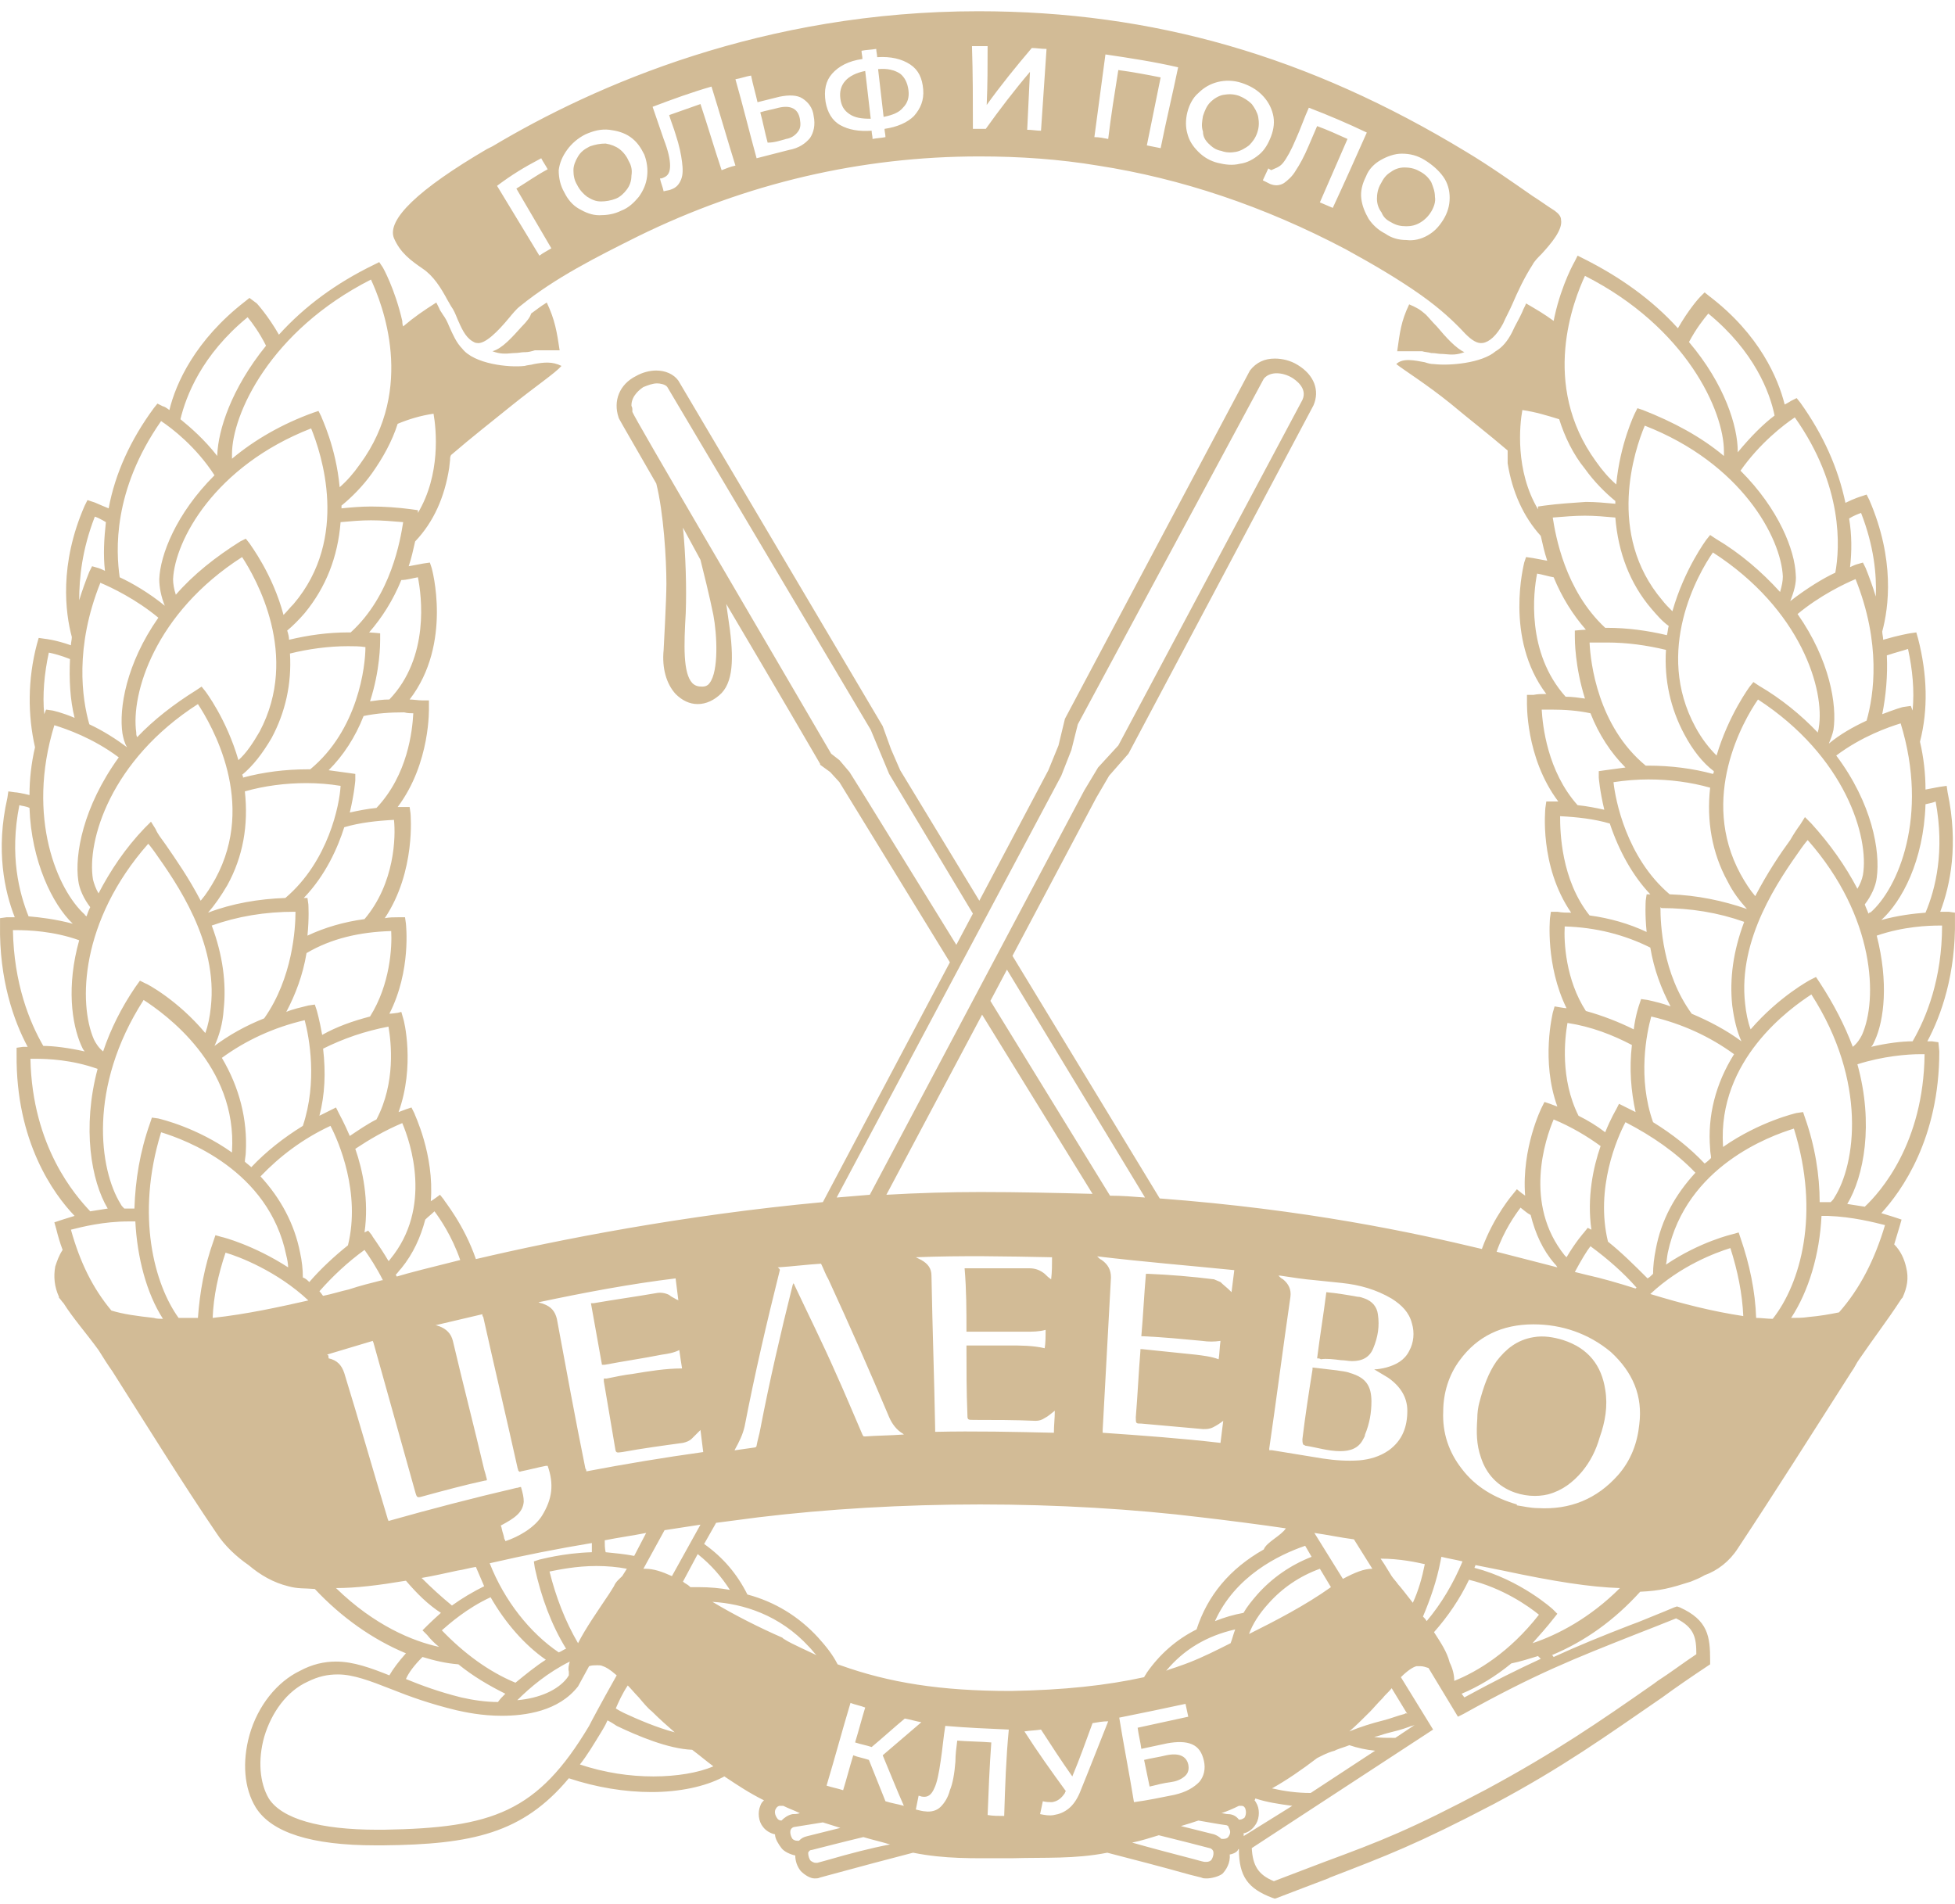 <?xml version="1.0" encoding="UTF-8"?> <svg xmlns="http://www.w3.org/2000/svg" width="116" height="113" viewBox="0 0 116 113" fill="none"><path d="M30.967 19.37C30.421 19.97 29.82 20.678 29.22 20.842C29.657 21.006 29.93 21.006 30.476 20.951C30.803 20.951 30.913 20.897 31.131 20.897H31.186C31.35 20.897 31.568 20.842 31.732 20.788C31.787 20.788 31.787 20.788 31.841 20.788C31.841 20.788 31.841 20.788 31.896 20.788C31.896 20.788 31.896 20.788 31.95 20.788C31.95 20.788 31.95 20.788 32.005 20.788H32.059H32.114H32.169C32.278 20.788 32.333 20.788 32.387 20.788C32.442 20.788 32.496 20.788 32.551 20.788H32.606C32.66 20.788 32.66 20.788 32.715 20.788H32.77C32.77 20.788 32.77 20.788 32.824 20.788C32.824 20.788 32.824 20.788 32.879 20.788H32.933C32.933 20.788 32.933 20.788 32.988 20.788C32.988 20.788 32.988 20.788 33.042 20.788C33.042 20.788 33.042 20.788 33.097 20.788C33.097 20.788 33.097 20.788 33.152 20.788C33.152 20.788 33.152 20.788 33.206 20.788C33.042 19.697 32.933 18.988 32.442 17.952C32.005 18.225 31.896 18.334 31.513 18.607C31.459 18.825 31.24 19.097 30.967 19.37Z" fill="#D2BB96"></path><path d="M85.252 19.37C84.979 19.098 84.76 18.825 84.596 18.661C84.214 18.334 84.105 18.28 83.613 18.061C83.122 19.098 83.067 19.697 82.903 20.842C82.903 20.842 82.903 20.842 82.958 20.842C82.958 20.842 82.958 20.842 83.013 20.842C83.013 20.842 83.013 20.842 83.067 20.842C83.067 20.842 83.067 20.842 83.122 20.842C83.122 20.842 83.122 20.842 83.176 20.842H83.231C83.231 20.842 83.231 20.842 83.286 20.842C83.286 20.842 83.286 20.842 83.34 20.842H83.395C83.449 20.842 83.449 20.842 83.504 20.842H83.559C83.613 20.842 83.668 20.842 83.722 20.842C83.777 20.842 83.886 20.842 83.941 20.842H83.996H84.05H84.105C84.105 20.842 84.105 20.842 84.159 20.842C84.159 20.842 84.159 20.842 84.214 20.842C84.214 20.842 84.214 20.842 84.269 20.842C84.323 20.842 84.323 20.842 84.378 20.842C84.542 20.897 84.76 20.897 84.924 20.951H84.979C85.197 20.951 85.306 21.006 85.634 21.006C86.18 21.061 86.453 21.061 86.89 20.897C86.398 20.679 85.798 20.024 85.252 19.37Z" fill="#D2BB96"></path><path d="M69.523 105.742C69.905 105.688 70.178 105.524 70.342 105.361C70.506 105.197 70.561 104.979 70.506 104.706C70.397 104.216 69.96 103.998 69.195 104.161C68.758 104.27 68.322 104.325 67.885 104.434C67.994 104.979 68.103 105.47 68.212 106.015C68.649 105.906 69.086 105.797 69.523 105.742Z" fill="#D2BB96"></path><path d="M50.409 6.774C50.736 6.992 51.119 7.046 51.665 7.046C51.556 6.119 51.446 5.192 51.337 4.211C50.245 4.429 49.753 5.029 49.863 5.847C49.917 6.283 50.081 6.556 50.409 6.774Z" fill="#D2BB96"></path><path d="M53.576 6.392C53.849 6.119 53.958 5.792 53.904 5.356C53.849 4.92 53.685 4.593 53.412 4.374C53.085 4.156 52.648 4.047 52.102 4.102C52.211 5.029 52.32 5.956 52.429 6.937C52.975 6.828 53.358 6.665 53.576 6.392Z" fill="#D2BB96"></path><path d="M71.707 8.519C71.926 8.737 72.144 8.9 72.472 8.955C72.745 9.064 73.072 9.064 73.346 9.009C73.618 8.955 73.892 8.791 74.11 8.628C74.329 8.41 74.492 8.191 74.602 7.864C74.711 7.537 74.711 7.264 74.656 6.937C74.602 6.665 74.438 6.392 74.274 6.174C74.055 5.956 73.782 5.792 73.509 5.683C73.182 5.574 72.909 5.574 72.581 5.629C72.308 5.683 72.035 5.847 71.816 6.065C71.598 6.283 71.489 6.556 71.379 6.883C71.325 7.21 71.27 7.483 71.379 7.81C71.379 8.082 71.489 8.3 71.707 8.519Z" fill="#D2BB96"></path><path d="M34.845 11.681C35.118 11.845 35.336 11.954 35.664 11.954C35.937 11.954 36.264 11.899 36.538 11.79C36.811 11.681 37.029 11.463 37.193 11.245C37.357 11.027 37.466 10.754 37.466 10.427C37.52 10.1 37.466 9.827 37.302 9.555C37.193 9.282 36.974 9.009 36.756 8.846C36.538 8.682 36.264 8.573 35.937 8.519C35.609 8.519 35.336 8.573 35.008 8.682C34.681 8.846 34.462 9.009 34.298 9.282C34.135 9.555 34.025 9.827 34.025 10.1C34.025 10.427 34.08 10.7 34.244 10.972C34.408 11.3 34.626 11.518 34.845 11.681Z" fill="#D2BB96"></path><path d="M46.641 8.246C46.968 8.192 47.187 8.028 47.35 7.81C47.514 7.592 47.514 7.374 47.46 7.047C47.35 6.447 46.913 6.229 46.204 6.392C45.821 6.501 45.439 6.556 45.111 6.665C45.275 7.265 45.384 7.865 45.548 8.464C45.931 8.464 46.258 8.355 46.641 8.246Z" fill="#D2BB96"></path><path d="M25.069 15.935C25.724 16.371 26.161 17.08 26.543 17.789C26.598 17.898 26.707 18.061 26.762 18.17C26.926 18.389 27.035 18.661 27.144 18.934C27.363 19.424 27.581 19.97 28.018 20.242C28.127 20.297 28.182 20.352 28.291 20.352C28.782 20.461 29.602 19.588 30.148 18.934C30.421 18.607 30.639 18.334 30.858 18.17C32.933 16.48 35.445 15.226 37.848 14.026C44.292 10.864 51.119 9.282 58.109 9.282C60.512 9.282 62.86 9.446 65.154 9.828C70.069 10.591 74.984 12.227 79.844 14.79C81.537 15.717 83.012 16.589 84.323 17.516C85.469 18.334 86.234 19.043 86.944 19.806C87.326 20.188 87.654 20.406 87.981 20.352C88.364 20.297 88.801 19.915 89.183 19.206C89.347 18.825 89.565 18.443 89.729 18.061C90.057 17.298 90.439 16.48 90.93 15.717C91.04 15.498 91.258 15.28 91.477 15.062C92.023 14.463 92.733 13.645 92.624 13.045C92.624 12.827 92.46 12.663 92.241 12.499C91.804 12.227 91.367 11.9 90.93 11.627C89.674 10.755 88.364 9.828 86.999 9.01C77.66 3.339 68.43 0.667 58.054 0.667C45.33 0.667 35.336 5.029 29.219 8.683L28.892 8.846C24.796 11.245 22.939 13.045 23.376 14.135C23.758 15.008 24.359 15.444 25.069 15.935ZM81.92 9.5C82.302 9.282 82.739 9.119 83.176 9.119C83.667 9.119 84.104 9.228 84.541 9.5C84.978 9.773 85.36 10.1 85.633 10.482C85.906 10.864 86.016 11.3 86.016 11.736C86.016 12.172 85.906 12.609 85.633 13.045C85.36 13.481 85.087 13.754 84.705 13.972C84.323 14.19 83.886 14.299 83.449 14.244C83.012 14.244 82.575 14.135 82.193 13.863C81.756 13.645 81.428 13.317 81.21 12.99C80.991 12.609 80.827 12.227 80.773 11.791C80.718 11.354 80.827 10.918 81.046 10.482C81.21 10.046 81.537 9.719 81.92 9.5ZM76.131 9.664C76.349 9.391 76.622 8.901 76.895 8.246C77.168 7.647 77.387 6.992 77.66 6.392C78.807 6.829 79.954 7.319 81.1 7.865C80.445 9.337 79.79 10.809 79.08 12.336C78.807 12.227 78.588 12.118 78.315 12.009C78.861 10.755 79.407 9.5 79.954 8.246C79.353 7.974 78.752 7.701 78.151 7.483C77.988 7.865 77.824 8.246 77.66 8.628C77.387 9.282 77.114 9.773 76.895 10.1C76.677 10.482 76.404 10.7 76.185 10.864C75.912 11.027 75.639 11.027 75.366 10.918C75.257 10.864 75.148 10.809 74.929 10.7C75.039 10.482 75.148 10.209 75.257 9.991C75.312 10.046 75.366 10.046 75.421 10.1C75.639 9.991 75.912 9.937 76.131 9.664ZM70.451 6.665C70.56 6.229 70.779 5.793 71.106 5.52C71.434 5.193 71.817 4.975 72.253 4.866C72.69 4.757 73.182 4.757 73.673 4.92C74.165 5.084 74.547 5.302 74.875 5.629C75.202 5.956 75.421 6.338 75.53 6.774C75.639 7.21 75.585 7.647 75.421 8.083C75.257 8.519 75.039 8.901 74.711 9.173C74.383 9.446 74.001 9.664 73.564 9.719C73.127 9.828 72.69 9.773 72.253 9.664C71.817 9.555 71.434 9.337 71.106 9.01C70.779 8.683 70.56 8.355 70.451 7.919C70.342 7.537 70.342 7.101 70.451 6.665ZM65.591 3.23C67.065 3.448 68.485 3.666 69.905 3.993C69.577 5.574 69.195 7.156 68.867 8.792C68.594 8.737 68.321 8.683 68.048 8.628C68.321 7.265 68.594 5.956 68.867 4.593C68.048 4.429 67.174 4.266 66.355 4.157C66.137 5.52 65.918 6.883 65.755 8.246C65.481 8.192 65.209 8.137 64.935 8.137C65.154 6.501 65.372 4.866 65.591 3.23ZM58.6 2.739C58.6 3.884 58.6 5.029 58.546 6.229C59.365 5.084 60.293 3.939 61.222 2.848C61.495 2.848 61.768 2.903 62.096 2.903C61.986 4.538 61.877 6.174 61.768 7.756C61.495 7.756 61.222 7.701 60.949 7.701C61.003 6.556 61.058 5.411 61.113 4.266C60.184 5.356 59.31 6.501 58.491 7.647C58.218 7.647 57.945 7.647 57.727 7.647C57.727 6.011 57.727 4.375 57.672 2.739C58 2.739 58.273 2.739 58.6 2.739ZM49.371 4.375C49.753 3.939 50.354 3.611 51.173 3.502C51.173 3.339 51.119 3.175 51.119 3.012C51.392 2.957 51.665 2.957 51.992 2.903C51.992 3.066 52.047 3.23 52.047 3.393C52.866 3.339 53.522 3.502 54.013 3.83C54.505 4.157 54.723 4.648 54.778 5.302C54.832 5.956 54.614 6.447 54.231 6.883C53.849 7.265 53.248 7.537 52.484 7.647C52.484 7.81 52.539 7.974 52.539 8.137C52.266 8.192 52.047 8.192 51.774 8.246C51.774 8.083 51.719 7.919 51.719 7.756C50.955 7.81 50.354 7.701 49.863 7.428C49.371 7.156 49.098 6.665 48.989 6.065C48.88 5.356 48.989 4.811 49.371 4.375ZM44.565 4.484C44.675 5.029 44.838 5.574 44.947 6.065C45.384 5.956 45.821 5.847 46.258 5.738C46.804 5.629 47.296 5.629 47.623 5.847C47.951 6.065 48.224 6.392 48.279 6.883C48.388 7.428 48.279 7.865 48.06 8.192C47.787 8.519 47.405 8.792 46.804 8.901C46.149 9.064 45.548 9.228 44.893 9.391C44.456 7.81 44.074 6.229 43.637 4.702C43.965 4.648 44.238 4.538 44.565 4.484ZM42.217 5.138C42.709 6.72 43.145 8.246 43.637 9.828C43.364 9.882 43.091 9.991 42.818 10.1C42.381 8.792 41.998 7.483 41.562 6.174C40.961 6.392 40.306 6.611 39.705 6.829C39.814 7.21 39.978 7.592 40.087 7.974C40.306 8.628 40.415 9.173 40.469 9.61C40.524 10.046 40.524 10.373 40.415 10.646C40.306 10.918 40.142 11.136 39.814 11.245C39.705 11.3 39.541 11.3 39.377 11.354C39.322 11.082 39.213 10.864 39.159 10.591C39.213 10.591 39.268 10.591 39.377 10.537C39.65 10.428 39.759 10.209 39.759 9.828C39.759 9.446 39.65 8.955 39.377 8.246C39.159 7.592 38.94 6.992 38.722 6.338C39.869 5.902 41.07 5.465 42.217 5.138ZM33.643 8.901C33.916 8.519 34.298 8.192 34.735 7.974C35.227 7.756 35.664 7.647 36.155 7.701C36.592 7.756 37.029 7.865 37.411 8.137C37.793 8.41 38.012 8.737 38.23 9.173C38.394 9.61 38.449 10.046 38.394 10.482C38.34 10.918 38.176 11.3 37.903 11.682C37.63 12.009 37.302 12.336 36.865 12.499C36.428 12.718 35.991 12.772 35.554 12.772C35.117 12.772 34.735 12.609 34.353 12.39C33.971 12.172 33.697 11.845 33.479 11.409C33.261 11.027 33.151 10.591 33.151 10.1C33.206 9.664 33.37 9.282 33.643 8.901ZM32.114 9.391C32.223 9.61 32.387 9.828 32.496 10.046C31.786 10.428 31.349 10.755 30.639 11.191C31.349 12.39 32.005 13.536 32.715 14.735C32.441 14.899 32.223 15.008 32.005 15.171C31.185 13.808 30.312 12.39 29.492 11.027C30.366 10.373 31.076 9.937 32.114 9.391Z" fill="#D2BB96"></path><path d="M82.575 13.208C82.848 13.372 83.121 13.426 83.449 13.426C83.722 13.426 83.995 13.372 84.268 13.208C84.541 13.045 84.759 12.826 84.923 12.554C85.087 12.281 85.196 11.954 85.142 11.681C85.142 11.354 85.032 11.082 84.923 10.809C84.759 10.536 84.541 10.318 84.213 10.155C83.94 9.991 83.613 9.937 83.34 9.937C83.012 9.937 82.739 10.046 82.52 10.209C82.247 10.373 82.084 10.591 81.92 10.918C81.756 11.191 81.701 11.518 81.701 11.79C81.701 12.118 81.81 12.39 81.974 12.608C82.084 12.881 82.247 13.045 82.575 13.208Z" fill="#D2BB96"></path><path d="M92.733 79.514C92.187 79.35 91.587 79.242 90.986 79.35C90.003 79.514 89.347 80.059 88.801 80.768C88.31 81.477 88.037 82.24 87.764 83.276C87.709 83.495 87.654 83.822 87.654 84.204C87.6 84.967 87.6 85.73 87.873 86.494C88.528 88.511 90.549 89.002 91.86 88.675C92.679 88.457 93.334 87.966 93.88 87.312C94.372 86.712 94.699 86.057 94.918 85.294C95.246 84.367 95.409 83.44 95.246 82.459C95.027 81.041 94.263 80.005 92.733 79.514Z" fill="#D2BB96"></path><path d="M115.015 61.847L114.632 61.792C114.632 61.792 114.523 61.792 114.359 61.792C115.178 60.265 116.052 57.812 115.998 54.54V54.158L115.615 54.104C115.615 54.104 115.451 54.104 115.124 54.104C115.725 52.522 116.216 50.123 115.561 47.015L115.506 46.633L115.124 46.688C115.124 46.688 114.796 46.742 114.25 46.852C114.25 45.925 114.141 44.943 113.922 44.016C114.414 42.108 114.359 40.035 113.813 37.909L113.704 37.527L113.322 37.582C113.322 37.582 112.666 37.691 111.738 37.964C111.738 37.8 111.683 37.636 111.683 37.473C112.066 36.055 112.448 33.22 110.919 29.675L110.755 29.348L110.427 29.457C110.427 29.457 110.045 29.566 109.499 29.839C109.062 27.767 108.188 25.804 106.823 23.895L106.604 23.623L106.277 23.786C106.277 23.786 106.113 23.895 105.894 24.004C105.512 22.478 104.42 19.86 101.416 17.57L101.143 17.352L100.87 17.625C100.816 17.679 100.215 18.334 99.559 19.479C98.03 17.788 96.119 16.425 93.934 15.335L93.607 15.171L93.443 15.498C93.443 15.498 92.678 16.807 92.242 18.77L92.187 19.042C91.586 18.606 91.204 18.388 90.549 18.006C90.494 18.17 90.385 18.334 90.33 18.497C90.166 18.879 89.893 19.315 89.729 19.697C89.456 20.242 89.129 20.624 88.746 20.842C87.927 21.551 86.016 21.714 85.087 21.605C84.869 21.605 84.705 21.551 84.541 21.496C83.941 21.387 83.231 21.224 82.848 21.605C83.34 21.987 84.65 22.805 86.07 23.95C87.108 24.822 88.309 25.749 89.456 26.731V27.494C89.729 29.184 90.385 30.657 91.422 31.802C91.531 32.293 91.641 32.783 91.805 33.274C91.531 33.22 91.204 33.165 90.931 33.111L90.549 33.056L90.439 33.383C90.439 33.438 89.238 37.854 91.75 41.181C91.477 41.181 91.258 41.181 90.985 41.235H90.603V41.617C90.603 41.671 90.494 44.943 92.46 47.56C92.351 47.56 92.242 47.56 92.132 47.56H91.75L91.695 47.942C91.695 47.997 91.313 51.377 93.225 54.158C92.951 54.158 92.678 54.158 92.405 54.104H92.023L91.968 54.485C91.968 54.54 91.695 57.266 92.951 59.829C92.842 59.829 92.242 59.72 92.242 59.72L92.132 60.102C92.132 60.156 91.422 62.937 92.405 65.664C92.242 65.609 92.132 65.555 91.968 65.5L91.641 65.391L91.477 65.718C91.477 65.718 90.275 68.117 90.494 70.953C90.439 70.898 90.33 70.844 90.275 70.789L90.002 70.571L89.784 70.844C89.784 70.844 88.637 72.152 87.927 74.115C83.831 73.134 77.496 71.771 68.813 71.116L60.075 56.721L65.045 47.342L65.809 46.034L66.956 44.725L77.933 24.059C78.316 23.186 77.988 22.259 77.005 21.66C76.568 21.387 76.076 21.278 75.64 21.278C75.039 21.278 74.547 21.496 74.165 21.987L63.188 42.653L62.806 44.234L62.205 45.706L58.109 53.449L53.413 45.706L52.867 44.452L52.375 43.089L40.251 22.587C39.978 22.205 39.487 21.987 38.941 21.987C38.558 21.987 38.121 22.096 37.739 22.314C36.756 22.805 36.374 23.786 36.702 24.768C36.702 24.822 36.811 24.986 38.941 28.694C39.377 30.439 39.541 33.165 39.541 34.637C39.541 35.619 39.377 38.509 39.377 38.563C39.268 39.654 39.541 40.581 40.087 41.181C40.47 41.562 40.907 41.78 41.398 41.78C41.89 41.78 42.381 41.562 42.818 41.126C43.583 40.308 43.528 38.727 43.2 36.6C43.146 36.273 43.146 36.164 43.091 35.837C45.931 40.635 48.443 44.943 48.661 45.325V45.379L49.262 45.816L49.808 46.415L56.362 57.103L48.825 71.335C40.579 72.098 33.097 73.57 28.237 74.715C27.527 72.643 26.325 71.225 26.325 71.171L26.107 70.898C26.107 70.898 25.67 71.225 25.561 71.28C25.779 68.499 24.578 66.1 24.578 66.045L24.414 65.718L24.086 65.827C23.922 65.882 23.813 65.936 23.649 65.991C24.632 63.264 23.977 60.538 23.922 60.429L23.813 60.047L23.595 60.102C23.595 60.102 23.212 60.156 23.103 60.156C24.414 57.593 24.086 54.867 24.086 54.813L24.032 54.431H23.649C23.376 54.431 23.103 54.431 22.83 54.485C24.687 51.705 24.359 48.324 24.359 48.269L24.305 47.888C24.305 47.888 23.704 47.888 23.595 47.888C25.561 45.27 25.451 41.998 25.451 41.944V41.562H25.069C24.796 41.562 24.523 41.508 24.305 41.508C26.871 38.182 25.615 33.71 25.615 33.71L25.506 33.383L25.124 33.438C24.851 33.492 24.523 33.547 24.25 33.601C24.414 33.111 24.523 32.62 24.632 32.129C25.724 30.984 26.38 29.512 26.653 27.767L26.707 27.276C26.707 27.167 26.707 27.113 26.762 27.003C27.964 25.967 29.22 24.986 30.366 24.059C31.786 22.914 32.933 22.15 33.316 21.714C32.769 21.442 32.278 21.496 31.677 21.605C31.513 21.66 31.295 21.66 31.131 21.714C30.203 21.823 28.127 21.605 27.418 20.678C27.09 20.351 26.871 19.86 26.653 19.369C26.544 19.097 26.434 18.879 26.271 18.661C26.216 18.552 26.107 18.443 26.052 18.279C25.998 18.17 25.943 18.061 25.888 17.952C25.124 18.443 24.632 18.77 23.922 19.369C23.868 19.261 23.868 19.042 23.868 19.042C23.431 17.134 22.721 15.88 22.721 15.88L22.502 15.553L22.175 15.716C19.936 16.807 18.079 18.17 16.55 19.86C15.894 18.715 15.239 18.006 15.239 18.006L14.802 17.679L14.529 17.897C11.58 20.187 10.433 22.75 10.051 24.332C9.833 24.168 9.723 24.113 9.669 24.113L9.341 23.95L9.123 24.223C7.757 26.076 6.829 28.094 6.447 30.166C5.9 29.948 5.573 29.784 5.518 29.784L5.191 29.675L5.027 30.002C3.498 33.492 3.88 36.382 4.262 37.8C4.262 37.964 4.208 38.127 4.208 38.291C3.279 37.964 2.678 37.909 2.678 37.909L2.296 37.854L2.187 38.236C1.641 40.308 1.641 42.435 2.078 44.343C1.859 45.27 1.75 46.252 1.75 47.179C1.313 47.07 0.985 47.015 0.876 47.015L0.494 46.961L0.439 47.342C-0.271 50.45 0.275 52.904 0.876 54.431C0.603 54.431 0.439 54.431 0.385 54.431L0.002 54.485V54.867C-0.052 58.139 0.822 60.593 1.641 62.119C1.532 62.119 1.422 62.119 1.368 62.119L0.985 62.174V62.556C0.931 67.736 3.17 70.844 4.426 72.152C3.88 72.316 3.552 72.425 3.552 72.425L3.225 72.534L3.334 72.916C3.443 73.352 3.552 73.734 3.716 74.17C3.498 74.497 3.388 74.824 3.279 75.151C3.17 75.751 3.225 76.351 3.498 76.951V77.005C3.607 77.114 3.661 77.224 3.771 77.332C4.317 78.205 5.136 79.132 5.846 80.113C6.119 80.55 6.392 80.986 6.665 81.368C8.74 84.639 10.87 88.075 12.836 90.965C13.328 91.728 14.038 92.382 14.748 92.873C15.457 93.473 16.222 93.909 17.096 94.127C17.697 94.291 18.024 94.236 18.68 94.291C20.263 95.981 22.12 97.29 24.086 98.108C23.649 98.598 23.322 99.035 23.103 99.416C22.011 98.98 20.973 98.598 19.936 98.598C19.226 98.598 18.516 98.762 17.806 99.144C16.441 99.798 15.294 101.216 14.802 102.961C14.365 104.542 14.475 106.123 15.184 107.268C16.113 108.74 18.461 109.504 22.284 109.504C22.448 109.504 22.557 109.504 22.721 109.504C28.018 109.449 31.022 108.795 33.752 105.523C35.391 106.069 37.084 106.341 38.667 106.341C40.306 106.341 41.835 106.014 42.873 105.469C42.927 105.469 42.927 105.414 42.982 105.414C43.801 105.96 44.456 106.396 45.33 106.832C45.221 106.941 45.166 106.996 45.112 107.159C44.948 107.541 45.002 108.086 45.276 108.413C45.439 108.631 45.712 108.795 45.985 108.85C45.985 109.122 46.204 109.449 46.368 109.667C46.532 109.886 46.914 110.049 47.187 110.104C47.187 110.431 47.296 110.758 47.515 111.031C47.733 111.249 48.061 111.467 48.334 111.467C48.443 111.467 48.552 111.467 48.661 111.412L49.262 111.249C51.064 110.758 52.703 110.322 54.177 109.94C56.089 110.322 57.727 110.267 59.584 110.267C59.584 110.267 59.748 110.267 59.857 110.267C59.911 110.267 60.075 110.267 60.13 110.267C61.987 110.213 63.789 110.322 65.7 109.94C67.175 110.322 68.868 110.758 70.615 111.249L71.271 111.412C71.38 111.467 71.489 111.467 71.598 111.467C71.871 111.467 72.308 111.358 72.527 111.194C72.745 110.976 73.018 110.54 72.964 110.049C73.237 109.995 73.4 109.886 73.455 109.777C73.455 109.722 73.51 109.722 73.51 109.722C73.51 111.358 74.056 112.067 75.476 112.612L75.64 112.666L75.803 112.612C76.95 112.176 77.933 111.794 78.807 111.467L78.916 111.412C82.302 110.104 84.05 109.449 88.637 107.05C92.733 104.869 95.3 103.015 98.631 100.725C99.45 100.125 100.324 99.525 101.307 98.871L101.471 98.762V98.544C101.471 97.126 101.362 96.145 99.669 95.381L99.505 95.327L99.341 95.381C98.576 95.708 97.867 95.981 97.211 96.254L96.774 96.417C95.081 97.072 93.607 97.671 92.187 98.326C92.132 98.271 92.132 98.217 92.078 98.217C94.044 97.399 95.791 96.145 97.32 94.454C98.522 94.4 99.123 94.236 100.324 93.854C100.597 93.745 100.87 93.636 101.143 93.473C101.908 93.2 102.618 92.655 103.109 91.891C105.239 88.674 107.587 84.966 109.881 81.368C110.045 81.15 110.154 80.877 110.318 80.659C111.137 79.459 112.011 78.314 112.721 77.224L112.83 77.06L112.885 77.005C113.158 76.406 113.267 75.86 113.103 75.206C112.994 74.715 112.775 74.224 112.393 73.843C112.502 73.461 112.612 73.134 112.721 72.752L112.83 72.371L112.502 72.261C112.502 72.261 112.175 72.152 111.629 71.989C112.83 70.68 115.069 67.572 115.069 62.392L115.015 61.847ZM115.233 54.922C115.233 58.084 114.305 60.374 113.485 61.792C112.83 61.792 111.956 61.901 111.028 62.119C111.137 62.01 111.192 61.847 111.246 61.738C111.792 60.538 112.066 58.302 111.356 55.521C112.939 54.976 114.414 54.922 115.124 54.922C115.178 54.922 115.233 54.922 115.233 54.922ZM107.915 43.198C107.915 43.307 107.86 43.362 107.86 43.471C106.877 42.435 105.676 41.453 104.365 40.69L104.038 40.472L103.819 40.744C103.819 40.744 102.563 42.435 101.853 44.834C101.416 44.398 100.979 43.852 100.597 43.144C98.139 38.618 100.761 34.038 101.635 32.783C106.877 36.164 108.297 40.962 107.915 43.198ZM110.536 51.923C110.482 52.195 110.373 52.468 110.209 52.74C109.499 51.377 108.57 50.069 107.478 48.869L107.096 48.487L106.823 48.924C106.659 49.142 106.441 49.469 106.222 49.85C105.621 50.669 104.857 51.813 104.147 53.177C103.819 52.795 103.546 52.359 103.273 51.868C100.816 47.342 103.437 42.762 104.311 41.508C109.499 44.889 110.919 49.687 110.536 51.923ZM105.621 35.128C104.529 33.928 103.273 32.838 101.799 31.965L101.471 31.747L101.252 32.02C101.252 32.02 99.942 33.765 99.232 36.273C99.013 36.055 98.795 35.837 98.631 35.619C95.3 31.693 96.993 26.676 97.593 25.259C103.328 27.494 105.676 31.911 105.785 34.201C105.785 34.474 105.731 34.746 105.621 35.128ZM97.976 36.11C98.303 36.491 98.631 36.873 99.013 37.146C98.959 37.309 98.959 37.527 98.904 37.691C97.757 37.418 96.556 37.255 95.354 37.255H95.245C92.842 35.019 92.296 31.747 92.132 30.711C92.788 30.657 93.443 30.602 94.044 30.602C94.644 30.602 95.245 30.657 95.846 30.711C96.01 32.783 96.72 34.637 97.976 36.11ZM95.354 38.127C96.556 38.127 97.703 38.291 98.85 38.563C98.74 40.363 99.123 42.053 99.942 43.58C100.433 44.507 101.034 45.27 101.689 45.761C101.689 45.816 101.689 45.87 101.635 45.925C100.433 45.597 99.123 45.434 97.812 45.434H97.648C94.808 43.089 94.371 39.327 94.317 38.127C94.644 38.127 95.027 38.127 95.354 38.127ZM97.812 46.252C99.068 46.252 100.324 46.415 101.471 46.742C101.252 48.706 101.58 50.614 102.508 52.304C102.836 52.959 103.218 53.449 103.655 53.94C102.235 53.449 100.706 53.122 99.068 53.068C96.501 50.887 95.846 47.451 95.737 46.415C96.447 46.306 97.156 46.252 97.812 46.252ZM98.576 53.886C100.324 53.886 101.962 54.158 103.491 54.703C102.836 56.448 102.618 58.084 102.782 59.666C102.891 60.483 103.055 61.192 103.328 61.792C102.454 61.138 101.416 60.593 100.379 60.156C98.631 57.757 98.522 54.813 98.522 53.831L98.576 53.886ZM102.891 62.556C101.799 64.3 101.307 66.209 101.471 68.172C101.471 68.39 101.525 68.554 101.525 68.717C101.416 68.826 101.307 68.935 101.143 69.044C100.269 68.117 99.232 67.299 98.085 66.591C97.156 63.973 97.703 61.301 97.976 60.32C99.832 60.756 101.471 61.52 102.891 62.556ZM106.441 66.972C108.024 72.043 106.823 76.187 105.184 78.26C104.857 78.26 104.529 78.205 104.201 78.205C104.147 76.624 103.819 75.042 103.273 73.461L103.164 73.134L102.782 73.243C102.782 73.243 100.87 73.679 98.85 75.042C98.904 74.824 98.904 74.606 98.959 74.334C100.051 69.208 105.021 67.409 106.441 66.972ZM107.096 66.318L106.987 65.991L106.604 66.045C106.604 66.045 104.42 66.536 102.235 68.063C102.235 68.063 102.235 68.063 102.235 68.008C101.908 62.883 106.222 59.829 107.478 59.011C110.809 64.191 110.1 69.099 108.843 71.062C108.789 71.171 108.734 71.225 108.625 71.335C108.516 71.335 108.461 71.335 108.352 71.335C108.243 71.335 108.133 71.335 107.97 71.335C107.97 69.753 107.697 68.008 107.096 66.318ZM107.97 58.302L107.751 57.975L107.424 58.139C107.424 58.139 105.567 59.12 103.874 61.083C103.71 60.647 103.601 60.102 103.546 59.556C103.109 55.685 105.567 52.195 106.877 50.341C106.877 50.341 107.15 49.96 107.26 49.85C111.301 54.431 111.41 59.338 110.482 61.41C110.373 61.629 110.209 61.901 109.936 62.119C109.444 60.811 108.789 59.556 107.97 58.302ZM110.864 54.213C110.809 54.049 110.7 53.831 110.646 53.667C111.028 53.177 111.301 52.577 111.356 52.086C111.574 50.505 111.083 47.669 108.953 44.834C110.482 43.689 112.066 43.144 112.775 42.925C114.468 48.433 112.612 52.74 110.973 54.158C110.973 54.104 110.919 54.158 110.864 54.213ZM114.25 47.724C114.523 47.669 114.741 47.615 114.851 47.56C115.397 50.505 114.851 52.74 114.25 54.158C113.54 54.213 112.612 54.322 111.629 54.594C112.83 53.504 114.141 51.105 114.25 47.724ZM111.956 38.891C112.448 38.727 112.885 38.618 113.212 38.509C113.485 39.763 113.595 40.962 113.485 42.162L113.376 41.889L112.994 41.944C112.885 41.944 112.393 42.108 111.683 42.38C111.902 41.29 112.011 40.09 111.956 38.891ZM110.427 30.439C111.192 32.402 111.356 34.092 111.301 35.401C111.137 34.855 110.919 34.256 110.7 33.71L110.536 33.383L110.154 33.492C110.154 33.492 109.99 33.547 109.772 33.656C109.881 32.729 109.881 31.747 109.717 30.766C109.99 30.602 110.263 30.493 110.427 30.439ZM110.099 34.365C111.629 38.182 111.192 41.235 110.755 42.762C109.936 43.144 109.171 43.58 108.516 44.125C108.625 43.852 108.734 43.58 108.789 43.307C109.007 41.835 108.57 39.163 106.659 36.437C107.97 35.346 109.444 34.637 110.099 34.365ZM106.495 24.768C109.39 28.857 109.171 32.511 108.898 33.983C108.188 34.31 107.205 34.91 106.222 35.673C106.441 35.128 106.604 34.583 106.55 34.092C106.495 32.674 105.567 30.221 103.273 27.93C104.42 26.295 105.84 25.204 106.495 24.768ZM101.362 18.606C104.092 20.842 105.021 23.296 105.294 24.659C104.638 25.149 103.874 25.913 103.109 26.84C103.109 26.84 103.109 26.84 103.109 26.785C103.109 25.313 102.345 22.805 100.215 20.297C100.652 19.479 101.089 18.933 101.362 18.606ZM94.044 16.37C100.051 19.424 102.29 24.386 102.29 26.785C102.29 26.894 102.29 26.949 102.29 27.058C100.925 25.913 99.286 25.04 97.484 24.332L97.156 24.223L96.993 24.55C96.993 24.55 96.119 26.349 95.9 28.748C95.464 28.367 95.081 27.93 94.699 27.385C91.368 22.805 93.388 17.788 94.044 16.37ZM91.641 30.002L91.258 30.057V30.221C89.893 27.93 90.166 25.204 90.33 24.332C91.095 24.441 91.805 24.659 92.514 24.877C92.842 25.913 93.334 26.949 94.044 27.821C94.59 28.585 95.245 29.239 95.846 29.73C95.846 29.784 95.846 29.839 95.846 29.893C95.245 29.839 94.699 29.784 94.098 29.784C93.279 29.839 92.46 29.893 91.641 30.002ZM91.204 34.038C91.531 34.092 91.859 34.201 92.187 34.256C92.678 35.455 93.334 36.491 94.098 37.364C93.989 37.364 93.443 37.418 93.443 37.418V37.8C93.443 37.964 93.443 39.545 94.044 41.453C93.661 41.399 93.279 41.344 92.897 41.344C90.549 38.727 90.985 35.128 91.204 34.038ZM91.477 42.108C91.641 42.108 91.859 42.108 92.023 42.108C92.842 42.108 93.607 42.162 94.371 42.326C94.863 43.58 95.573 44.67 96.447 45.543C96.064 45.597 95.627 45.652 95.245 45.706L94.863 45.761V46.143C94.863 46.143 94.918 46.906 95.191 48.051C94.699 47.942 94.153 47.833 93.607 47.779C91.805 45.761 91.531 43.035 91.477 42.108ZM92.569 48.433C93.607 48.487 94.59 48.596 95.518 48.869C96.064 50.505 96.883 51.977 97.921 53.068H97.703L97.648 53.449C97.648 53.504 97.593 54.213 97.703 55.303C96.665 54.813 95.518 54.485 94.317 54.322C92.624 52.195 92.569 49.36 92.569 48.433ZM92.842 54.976C94.699 55.031 96.392 55.467 97.921 56.23C98.14 57.539 98.576 58.684 99.123 59.72C98.686 59.556 98.249 59.447 97.757 59.338L97.375 59.284L97.266 59.611C97.266 59.611 97.047 60.211 96.938 61.083C96.064 60.647 95.081 60.265 94.098 59.993C92.897 58.139 92.788 55.903 92.842 54.976ZM93.006 60.702C94.426 60.92 95.682 61.41 96.829 62.01C96.665 63.428 96.774 64.737 97.047 65.991C96.829 65.882 96.61 65.773 96.392 65.664L96.064 65.5L95.9 65.827C95.9 65.827 95.573 66.372 95.245 67.19C94.754 66.809 94.207 66.481 93.661 66.209C92.569 64.028 92.842 61.629 93.006 60.702ZM92.187 66.427C93.225 66.863 94.153 67.409 94.972 68.008C94.535 69.262 94.153 71.062 94.426 72.97L94.207 72.861L93.989 73.134C93.989 73.134 93.498 73.679 92.951 74.606C92.897 74.552 92.897 74.552 92.842 74.497C90.385 71.444 91.695 67.572 92.187 66.427ZM97.102 76.406L97.047 76.46C96.01 76.133 95.081 75.86 94.098 75.642L93.443 75.479C93.825 74.77 94.153 74.224 94.371 73.952C95.409 74.715 96.337 75.533 97.102 76.406ZM90.221 71.662C90.439 71.825 90.603 71.989 90.822 72.098C91.095 73.188 91.531 74.17 92.242 74.988C92.296 75.042 92.351 75.097 92.405 75.206C91.313 74.933 90.112 74.606 88.801 74.279C89.238 73.025 89.893 72.098 90.221 71.662ZM85.524 92.382C85.961 92.491 86.343 92.546 86.78 92.655C86.234 93.963 85.524 95.163 84.65 96.199C84.596 96.09 84.487 95.981 84.432 95.927C84.869 94.89 85.251 93.8 85.47 92.655L85.524 92.382ZM86.289 99.743C86.289 99.362 86.18 98.98 86.016 98.653C85.852 97.999 85.47 97.453 85.087 96.853C85.906 95.927 86.617 94.89 87.163 93.745C89.183 94.236 90.712 95.327 91.313 95.817C89.566 98.053 87.654 99.198 86.289 99.743ZM91.258 98.271C91.313 98.326 91.368 98.38 91.422 98.435C90.002 99.089 88.582 99.798 86.889 100.725L86.726 100.507C87.763 100.071 88.746 99.471 89.675 98.707C90.221 98.598 90.712 98.435 91.258 98.271ZM83.831 95.109C83.449 94.618 83.067 94.127 82.957 94.018C82.848 93.854 82.684 93.691 82.575 93.527L82.138 92.818L81.92 92.491C83.067 92.491 84.05 92.709 84.541 92.818C84.377 93.636 84.159 94.4 83.831 95.109ZM72.09 96.199C73.291 93.527 75.858 92.273 77.442 91.728L77.824 92.382C76.568 92.873 75.476 93.636 74.602 94.618C74.274 94.999 74.001 95.327 73.783 95.708C73.182 95.817 72.636 95.981 72.09 96.199ZM73.291 96.69C73.182 96.963 73.127 97.235 73.018 97.508C72.8 97.617 72.581 97.726 72.363 97.835C71.598 98.217 70.779 98.598 69.96 98.871C69.687 98.98 69.414 99.035 69.195 99.144C70.233 97.889 71.598 97.072 73.291 96.69ZM75.257 95.163C76.076 94.236 77.114 93.527 78.316 93.091L78.971 94.182C77.442 95.272 75.64 96.199 74.11 96.963C74.329 96.363 74.711 95.763 75.257 95.163ZM77.988 90.965C78.752 91.073 79.517 91.237 80.336 91.346L81.428 93.091C80.937 93.091 80.391 93.309 79.681 93.691L77.988 90.965ZM78.152 104.324C78.261 104.269 78.37 104.215 78.479 104.16C78.698 104.051 78.971 103.942 79.189 103.888L79.299 103.833C79.572 103.724 79.79 103.669 80.063 103.56C80.555 103.724 81.046 103.833 81.592 103.888L77.769 106.396C76.95 106.396 76.186 106.287 75.476 106.123C76.35 105.632 77.223 105.033 78.152 104.324ZM81.538 103.07C81.811 103.015 82.084 102.906 82.302 102.851C82.739 102.742 83.176 102.633 83.613 102.47C83.722 102.415 83.831 102.415 83.941 102.361L82.794 103.124C82.739 103.124 82.63 103.124 82.575 103.124C82.193 103.124 81.865 103.124 81.538 103.07ZM83.34 101.706C82.903 101.815 82.521 101.979 82.084 102.088C81.428 102.252 80.718 102.47 80.063 102.742C80.445 102.415 80.828 102.034 81.265 101.597C81.483 101.379 81.701 101.107 82.029 100.779C82.193 100.561 82.411 100.398 82.575 100.18L83.504 101.706C83.449 101.652 83.394 101.652 83.34 101.706ZM75.312 85.948C75.749 82.949 76.131 79.95 76.568 76.951C76.623 76.515 76.459 76.187 76.131 75.915C76.022 75.86 75.967 75.806 75.858 75.697C75.913 75.697 75.967 75.697 75.967 75.697C76.677 75.806 77.387 75.915 78.043 75.969C78.589 76.024 79.08 76.078 79.626 76.133C80.664 76.242 81.647 76.515 82.575 77.06C83.176 77.442 83.613 77.878 83.777 78.532C83.941 79.077 83.886 79.677 83.613 80.168C83.34 80.713 82.848 80.986 82.248 81.15C82.029 81.204 81.756 81.258 81.538 81.258C81.811 81.422 82.084 81.586 82.357 81.749C83.067 82.24 83.504 82.894 83.504 83.712C83.504 84.639 83.231 85.457 82.411 86.057C81.865 86.439 81.265 86.602 80.664 86.657C79.954 86.711 79.189 86.657 78.479 86.548C77.496 86.384 76.459 86.221 75.476 86.057C75.421 86.057 75.367 86.057 75.312 86.057C75.312 86.057 75.312 86.002 75.312 85.948ZM73.237 75.37C73.182 75.806 73.127 76.242 73.073 76.678C73.018 76.624 73.018 76.624 72.964 76.569C72.8 76.406 72.581 76.242 72.418 76.078C72.308 76.024 72.144 75.969 72.035 75.915C70.725 75.751 69.414 75.642 68.103 75.588C68.049 75.588 68.049 75.588 67.994 75.588C67.885 76.842 67.83 78.041 67.721 79.296C67.775 79.296 67.83 79.296 67.885 79.296C69.032 79.35 70.178 79.459 71.325 79.568C71.707 79.623 72.035 79.623 72.418 79.568C72.363 79.95 72.363 80.332 72.308 80.659C71.871 80.495 71.38 80.441 70.943 80.386C69.905 80.277 68.868 80.168 67.775 80.059C67.775 80.059 67.721 80.059 67.666 80.059C67.666 80.113 67.666 80.168 67.666 80.168C67.557 81.477 67.502 82.785 67.393 84.094C67.393 84.476 67.393 84.476 67.721 84.476C68.922 84.585 70.178 84.694 71.38 84.803C71.598 84.803 71.762 84.803 71.981 84.694C72.199 84.585 72.363 84.476 72.581 84.312C72.527 84.748 72.472 85.184 72.418 85.621C70.069 85.348 67.775 85.184 65.427 85.021C65.427 84.966 65.427 84.912 65.427 84.857C65.591 81.858 65.755 78.805 65.919 75.806C65.919 75.37 65.755 75.042 65.373 74.77C65.263 74.715 65.209 74.661 65.1 74.552C67.83 74.879 70.506 75.097 73.237 75.37ZM67.939 71.062C67.229 71.007 66.574 70.953 65.864 70.953L58.765 59.393L59.748 57.539L67.939 71.062ZM57.345 79.023C57.399 79.023 57.454 79.023 57.508 79.023C58.655 79.023 59.748 79.023 60.894 79.023C61.277 79.023 61.659 79.023 62.041 78.914C62.041 79.296 62.041 79.677 61.987 80.004C61.277 79.841 60.567 79.841 59.857 79.841C59.038 79.841 58.218 79.841 57.345 79.841C57.345 79.841 57.345 79.895 57.345 79.95C57.345 81.258 57.345 82.567 57.399 83.876C57.399 84.257 57.399 84.257 57.782 84.257C58.983 84.257 60.239 84.257 61.441 84.312C61.659 84.312 61.823 84.257 61.987 84.148C62.205 84.039 62.369 83.876 62.587 83.712C62.587 84.148 62.533 84.585 62.533 85.021C60.184 84.966 57.836 84.912 55.488 84.966C55.488 84.912 55.488 84.857 55.488 84.803C55.433 81.749 55.324 78.75 55.269 75.697C55.269 75.26 55.051 74.988 54.669 74.77C54.559 74.715 54.45 74.661 54.341 74.606C57.072 74.497 59.748 74.552 62.423 74.606C62.423 75.042 62.423 75.479 62.369 75.915C62.205 75.806 62.096 75.697 61.987 75.588C61.714 75.37 61.441 75.26 61.058 75.26C59.857 75.26 58.601 75.26 57.399 75.26C57.345 75.26 57.29 75.26 57.235 75.26C57.345 76.569 57.345 77.769 57.345 79.023ZM58.164 70.735C56.362 70.735 54.505 70.789 52.593 70.898L58.273 60.211L64.826 70.844C62.697 70.789 60.458 70.735 58.164 70.735ZM42.108 40.526C41.999 40.69 41.835 40.744 41.671 40.744C41.398 40.744 41.234 40.69 41.07 40.526C40.524 39.926 40.579 38.291 40.688 36.382C40.743 34.91 40.688 32.947 40.524 31.311L41.562 33.22C41.726 33.874 42.108 35.401 42.327 36.491C42.545 37.636 42.654 39.817 42.108 40.526ZM51.228 47.124L50.409 45.816L49.808 45.107L49.317 44.725C44.675 36.764 37.684 24.877 37.521 24.441V24.386C37.521 24.332 37.521 24.332 37.521 24.277C37.521 24.168 37.466 24.113 37.466 24.059C37.466 23.459 38.012 23.077 38.176 22.968C38.449 22.859 38.722 22.75 38.995 22.75C39.159 22.75 39.487 22.805 39.596 22.968L51.665 43.307L52.757 45.925L57.727 54.213L56.744 56.067L51.228 47.124ZM62.97 46.034L63.57 44.507L63.953 42.98L74.984 22.478C75.203 22.205 75.53 22.15 75.749 22.15C76.076 22.15 76.404 22.259 76.677 22.423C76.841 22.532 77.606 23.023 77.278 23.732L66.356 44.234L65.154 45.543L64.335 46.906L51.61 70.898C50.955 70.953 50.3 71.007 49.644 71.062L62.97 46.034ZM44.183 84.639C44.784 81.531 45.494 78.478 46.258 75.424C46.313 75.315 46.204 75.26 46.149 75.206C47.023 75.151 47.842 75.042 48.716 74.988C48.88 75.315 48.989 75.642 49.153 75.915C50.409 78.641 51.61 81.368 52.757 84.094C52.921 84.476 53.194 84.857 53.577 85.076C53.577 85.076 53.577 85.075 53.631 85.13C53.577 85.13 53.522 85.13 53.522 85.13C52.812 85.184 52.047 85.184 51.337 85.239C51.228 85.239 51.228 85.239 51.173 85.13C50.627 83.876 50.136 82.676 49.59 81.477C48.825 79.732 47.952 77.987 47.132 76.242C47.132 76.187 47.078 76.187 47.078 76.133C47.078 76.187 47.023 76.242 47.023 76.296C46.313 79.132 45.658 81.967 45.112 84.803C45.057 85.13 44.948 85.457 44.893 85.784C44.893 85.839 44.839 85.893 44.784 85.893C44.402 85.948 44.019 86.002 43.637 86.057C43.637 86.057 43.637 86.057 43.583 86.057C43.856 85.566 44.074 85.13 44.183 84.639ZM40.087 75.86C40.142 76.296 40.197 76.733 40.251 77.169C40.197 77.114 40.142 77.114 40.142 77.114C39.978 77.005 39.814 76.951 39.705 76.842C39.487 76.733 39.214 76.678 38.941 76.733C37.684 76.951 36.483 77.114 35.227 77.332C35.172 77.332 35.118 77.332 35.063 77.332C35.282 78.532 35.5 79.786 35.718 80.986C35.773 80.986 35.828 80.986 35.882 80.986C37.029 80.768 38.176 80.604 39.268 80.386C39.651 80.332 39.978 80.277 40.306 80.113C40.36 80.495 40.415 80.877 40.47 81.204C39.487 81.204 38.504 81.368 37.521 81.531C37.029 81.586 36.538 81.695 35.992 81.804C35.937 81.804 35.882 81.804 35.828 81.804C35.828 81.858 35.828 81.913 35.828 81.967C36.046 83.276 36.265 84.53 36.483 85.839C36.538 86.221 36.538 86.221 36.92 86.166C38.121 85.948 39.323 85.784 40.524 85.621C40.743 85.566 40.907 85.512 41.07 85.348C41.234 85.184 41.398 85.021 41.562 84.857C41.617 85.294 41.671 85.73 41.726 86.166C39.377 86.493 37.084 86.875 34.79 87.311C34.79 87.257 34.79 87.202 34.735 87.147C34.135 84.203 33.589 81.204 33.042 78.26C32.933 77.823 32.715 77.551 32.278 77.387C32.169 77.332 32.059 77.332 31.95 77.278C34.79 76.678 37.411 76.187 40.087 75.86ZM39.869 93.527C39.268 93.255 38.777 93.091 38.285 93.091C38.231 93.091 38.231 93.091 38.176 93.091L39.432 90.801C40.142 90.692 40.852 90.583 41.562 90.474L39.869 93.527ZM43.309 94.345C42.709 94.236 42.108 94.182 41.453 94.182C41.289 94.182 41.125 94.182 40.961 94.182L40.907 94.127C40.797 94.018 40.633 93.963 40.524 93.854L41.398 92.219C42.217 92.873 42.818 93.582 43.309 94.345ZM33.752 99.416L33.643 99.58C33.097 100.289 32.005 100.779 30.694 100.889C31.459 100.125 32.496 99.253 33.807 98.598C33.752 98.816 33.698 98.98 33.752 99.198C33.752 99.307 33.752 99.362 33.752 99.416ZM29.11 94.781C29.984 96.308 31.131 97.617 32.387 98.489C31.786 98.871 31.186 99.362 30.585 99.853C29.001 99.198 27.527 98.108 26.216 96.744C26.653 96.363 27.691 95.436 29.11 94.781ZM25.015 93.636C25.67 93.527 26.38 93.364 27.144 93.2C27.527 93.146 27.854 93.037 28.237 92.982C28.401 93.364 28.564 93.745 28.728 94.127C28.073 94.454 27.418 94.836 26.817 95.272C26.216 94.781 25.615 94.236 25.015 93.636ZM31.732 93.037C32.114 94.781 32.715 96.417 33.589 97.835C33.425 97.889 33.316 97.999 33.152 98.053C31.459 96.908 29.93 94.999 29.056 92.764C31.186 92.273 33.152 91.891 35.118 91.564C35.118 91.728 35.118 91.946 35.118 92.109C33.37 92.164 32.059 92.546 32.005 92.546L31.677 92.655L31.732 93.037ZM32.606 93.255C33.152 93.146 34.189 92.927 35.391 92.927C35.992 92.927 36.647 92.982 37.193 93.091L36.92 93.527C36.756 93.691 36.538 93.854 36.428 94.127L36.155 94.563C35.5 95.545 34.735 96.635 34.298 97.508C33.534 96.199 32.988 94.781 32.606 93.255ZM35.882 91.401C36.702 91.237 37.521 91.128 38.34 90.965L37.63 92.328C37.084 92.219 36.483 92.164 35.937 92.109C35.882 91.891 35.882 91.619 35.882 91.401ZM37.248 100.016C37.466 100.234 37.684 100.507 37.903 100.725C38.176 101.052 38.449 101.379 38.667 101.543C39.159 102.034 39.596 102.415 40.033 102.797C38.995 102.524 37.848 102.034 37.029 101.652C36.92 101.597 36.702 101.488 36.538 101.379C36.702 100.998 36.92 100.507 37.248 100.016ZM25.779 71.88C26.107 72.316 26.817 73.352 27.308 74.77C25.561 75.206 24.25 75.533 23.54 75.751C23.54 75.697 23.485 75.697 23.485 75.642C23.595 75.533 23.704 75.37 23.813 75.26C24.523 74.388 24.96 73.406 25.233 72.371C25.397 72.207 25.615 72.043 25.779 71.88ZM23.868 66.645C24.359 67.79 25.67 71.662 23.158 74.715C23.103 74.77 23.103 74.824 23.049 74.824C22.502 73.897 22.066 73.352 22.066 73.297L21.847 73.025L21.629 73.134C21.902 71.225 21.519 69.426 21.082 68.172C21.902 67.627 22.83 67.081 23.868 66.645ZM23.049 60.92C23.212 61.847 23.485 64.246 22.339 66.427C21.793 66.7 21.246 67.081 20.755 67.409C20.427 66.645 20.154 66.154 20.099 66.045L19.936 65.718L19.608 65.882C19.39 65.991 19.171 66.1 18.953 66.209C19.28 64.955 19.335 63.646 19.171 62.228C20.373 61.629 21.629 61.192 23.049 60.92ZM23.212 55.249C23.267 56.176 23.158 58.411 21.956 60.32C20.919 60.593 19.99 60.92 19.116 61.41C18.953 60.483 18.789 59.938 18.789 59.938L18.68 59.611L18.297 59.666C17.86 59.775 17.369 59.884 16.987 60.047C17.533 59.011 17.97 57.866 18.188 56.557C19.663 55.685 21.356 55.303 23.212 55.249ZM12.563 54.922C14.092 54.376 15.731 54.104 17.478 54.104H17.533C17.533 55.085 17.369 58.03 15.676 60.429C14.584 60.865 13.601 61.41 12.727 62.065C13 61.465 13.219 60.756 13.273 59.884C13.437 58.357 13.219 56.666 12.563 54.922ZM16.932 53.286C15.348 53.34 13.765 53.613 12.345 54.158C12.727 53.722 13.109 53.177 13.492 52.522C14.42 50.832 14.748 48.978 14.529 46.961C15.676 46.633 16.932 46.47 18.188 46.47C18.843 46.47 19.553 46.524 20.209 46.633C20.154 47.724 19.499 51.105 16.932 53.286ZM18.407 45.652H18.243C16.932 45.652 15.621 45.816 14.42 46.143C14.42 46.088 14.42 46.034 14.365 45.979C15.021 45.434 15.567 44.725 16.113 43.798C16.932 42.271 17.314 40.581 17.205 38.781C18.297 38.509 19.499 38.345 20.646 38.345C20.973 38.345 21.356 38.345 21.683 38.4C21.683 39.545 21.246 43.307 18.407 45.652ZM20.809 37.527H20.7C19.444 37.527 18.297 37.691 17.151 37.964C17.151 37.8 17.096 37.582 17.041 37.418C17.369 37.146 17.751 36.764 18.079 36.382C19.335 34.855 20.045 33.056 20.209 30.984C20.809 30.929 21.41 30.875 22.011 30.875C22.666 30.875 23.267 30.929 23.922 30.984C23.759 32.02 23.212 35.346 20.809 37.527ZM17.424 35.837C17.205 36.055 17.041 36.273 16.823 36.491C16.168 34.038 14.857 32.347 14.802 32.238L14.584 31.965L14.256 32.129C12.782 33.056 11.471 34.092 10.433 35.292C10.324 34.965 10.269 34.637 10.269 34.365C10.379 32.075 12.727 27.658 18.461 25.422C19.062 26.894 20.755 31.911 17.424 35.837ZM14.365 33.056C15.184 34.31 17.806 38.891 15.403 43.416C15.021 44.071 14.638 44.67 14.147 45.107C13.437 42.653 12.181 41.017 12.181 41.017L11.962 40.744L11.635 40.962C10.324 41.78 9.123 42.707 8.14 43.743C8.085 43.634 8.085 43.58 8.085 43.471C7.757 41.181 9.177 36.382 14.365 33.056ZM11.744 41.78C12.563 43.035 15.239 47.615 12.782 52.141C12.508 52.632 12.235 53.068 11.908 53.449C11.198 52.086 10.433 50.996 9.833 50.123C9.559 49.742 9.341 49.469 9.232 49.196L8.959 48.76L8.576 49.142C7.43 50.341 6.556 51.65 5.846 53.013C5.682 52.74 5.573 52.413 5.518 52.195C5.136 49.905 6.556 45.107 11.744 41.78ZM4.644 52.25C4.699 52.74 4.972 53.34 5.354 53.831C5.245 54.049 5.191 54.213 5.136 54.376C5.081 54.322 5.027 54.322 5.027 54.267C3.443 52.85 1.532 48.542 3.225 43.035C3.934 43.253 5.518 43.798 7.047 44.943C4.917 47.888 4.426 50.723 4.644 52.25ZM8.795 50.069C8.904 50.178 9.177 50.559 9.177 50.559C10.488 52.413 12.945 55.903 12.508 59.775C12.454 60.32 12.345 60.865 12.181 61.301C10.543 59.338 8.686 58.357 8.631 58.357L8.303 58.193L8.03 58.575C7.211 59.775 6.556 61.083 6.119 62.392C5.846 62.174 5.682 61.901 5.573 61.683C4.644 59.556 4.754 54.649 8.795 50.069ZM8.522 59.338C9.778 60.156 14.092 63.21 13.765 68.335C13.765 68.335 13.765 68.335 13.765 68.39C11.689 66.918 9.614 66.427 9.396 66.372L9.013 66.318L8.904 66.645C8.303 68.335 8.03 70.026 7.976 71.716C7.867 71.716 7.757 71.716 7.648 71.716C7.539 71.716 7.484 71.716 7.375 71.716C7.266 71.607 7.211 71.553 7.157 71.444C5.9 69.426 5.191 64.519 8.522 59.338ZM9.559 67.19C10.979 67.627 15.949 69.426 16.987 74.497C17.041 74.715 17.096 74.988 17.096 75.206C15.075 73.897 13.219 73.406 13.164 73.406L12.782 73.297L12.672 73.625C12.126 75.151 11.853 76.678 11.744 78.205C11.416 78.205 11.034 78.205 10.706 78.205H10.597C9.177 76.242 8.03 72.152 9.559 67.19ZM14.529 68.935C14.529 68.772 14.584 68.554 14.584 68.39C14.693 66.427 14.201 64.519 13.164 62.774C14.584 61.738 16.222 60.974 18.079 60.538C18.352 61.574 18.843 64.191 17.97 66.809C16.823 67.517 15.785 68.335 14.911 69.262C14.802 69.153 14.638 69.044 14.529 68.935ZM21.629 54.54C20.427 54.703 19.28 55.031 18.243 55.521C18.352 54.431 18.297 53.722 18.297 53.667L18.243 53.286H18.024C19.335 51.923 20.045 50.287 20.427 49.087C21.356 48.815 22.339 48.706 23.376 48.651C23.485 49.632 23.431 52.413 21.629 54.54ZM24.523 42.326C24.468 43.362 24.195 45.979 22.339 47.942C21.793 47.997 21.246 48.106 20.755 48.215C21.028 47.07 21.082 46.306 21.082 46.306V45.925L20.7 45.87C20.318 45.816 19.881 45.761 19.499 45.706C20.373 44.834 21.082 43.743 21.574 42.489C22.339 42.326 23.158 42.271 23.977 42.271C24.195 42.326 24.359 42.326 24.523 42.326ZM24.796 34.256C25.015 35.346 25.506 38.999 23.103 41.508C22.721 41.508 22.339 41.562 21.956 41.617C22.557 39.763 22.557 38.182 22.557 37.964V37.582C22.557 37.582 22.011 37.527 21.902 37.527C22.666 36.655 23.322 35.619 23.813 34.419C24.141 34.419 24.468 34.31 24.796 34.256ZM25.724 24.55C25.888 25.477 26.161 28.148 24.796 30.439V30.275L24.414 30.221C23.595 30.111 22.776 30.057 22.011 30.057C21.41 30.057 20.809 30.111 20.263 30.166C20.263 30.111 20.263 30.057 20.263 30.002C20.864 29.512 21.519 28.857 22.066 28.094C22.721 27.167 23.267 26.186 23.595 25.149C24.25 24.877 24.96 24.659 25.724 24.55ZM22.011 16.589C22.666 18.006 24.687 23.023 21.356 27.549C20.973 28.094 20.591 28.53 20.154 28.912C19.936 26.513 19.062 24.768 19.062 24.713L18.898 24.386L18.57 24.495C16.768 25.149 15.13 26.076 13.765 27.221C13.765 27.113 13.765 27.058 13.765 26.949C13.765 24.604 16.004 19.642 22.011 16.589ZM14.693 18.824C14.966 19.151 15.403 19.751 15.785 20.515C13.71 23.077 12.945 25.531 12.891 27.003C12.891 27.003 12.891 27.003 12.891 27.058C12.126 26.076 11.307 25.368 10.706 24.877C11.034 23.514 11.962 21.06 14.693 18.824ZM9.559 24.986C10.215 25.422 11.635 26.513 12.727 28.203C10.433 30.493 9.505 32.947 9.45 34.365C9.45 34.855 9.559 35.401 9.778 35.946C8.85 35.183 7.812 34.583 7.102 34.256C6.883 32.729 6.665 29.13 9.559 24.986ZM9.396 36.655C7.484 39.381 7.047 42.053 7.266 43.525C7.32 43.798 7.375 44.071 7.539 44.343C6.883 43.852 6.119 43.362 5.3 42.98C4.863 41.453 4.426 38.4 5.955 34.583C6.61 34.855 8.085 35.564 9.396 36.655ZM5.627 30.657C5.791 30.711 6.01 30.82 6.283 30.984C6.174 31.965 6.119 32.947 6.228 33.874C6.01 33.765 5.846 33.71 5.846 33.71L5.464 33.601L5.3 33.928C5.081 34.474 4.863 35.074 4.699 35.619C4.699 34.31 4.863 32.62 5.627 30.657ZM2.897 38.727C3.17 38.781 3.607 38.891 4.153 39.109C4.098 40.308 4.153 41.508 4.426 42.598C3.661 42.271 3.115 42.162 3.115 42.162L2.733 42.108L2.624 42.38C2.515 41.235 2.624 39.981 2.897 38.727ZM1.149 47.779C1.313 47.833 1.532 47.833 1.75 47.942C1.859 51.105 3.115 53.667 4.317 54.813C3.279 54.54 2.351 54.431 1.695 54.376C1.149 53.013 0.549 50.778 1.149 47.779ZM0.767 55.194C0.822 55.194 0.876 55.194 0.931 55.194C1.695 55.194 3.17 55.249 4.699 55.794C3.934 58.52 4.262 60.756 4.808 62.01C4.863 62.119 4.917 62.283 5.027 62.392C4.044 62.174 3.17 62.065 2.569 62.065C1.75 60.647 0.822 58.357 0.767 55.194ZM1.805 62.828C1.859 62.828 1.968 62.828 2.078 62.828C2.842 62.828 4.262 62.883 5.791 63.428C4.863 66.918 5.409 70.08 6.392 71.716C6.064 71.771 5.682 71.825 5.354 71.88C4.481 70.953 1.914 68.063 1.805 62.828ZM6.61 77.769C5.518 76.46 4.754 74.933 4.208 72.97C4.863 72.807 6.119 72.48 7.648 72.48C7.757 72.48 7.867 72.48 8.03 72.48C8.14 74.606 8.686 76.733 9.669 78.26C9.505 78.26 9.286 78.26 9.123 78.205C8.14 78.096 7.32 77.987 6.61 77.769ZM12.618 78.205C12.672 76.896 12.945 75.642 13.382 74.334C14.147 74.552 16.441 75.424 18.297 77.169C16.604 77.551 14.638 77.987 12.618 78.205ZM18.352 76.078C18.243 75.969 18.134 75.86 17.97 75.806C17.97 75.315 17.915 74.824 17.806 74.334C17.478 72.643 16.659 71.116 15.457 69.808C16.604 68.608 17.97 67.572 19.608 66.809C20.099 67.736 21.41 70.789 20.646 73.897C19.826 74.552 19.007 75.315 18.352 76.078ZM18.953 76.624C19.717 75.751 20.646 74.879 21.629 74.17C21.902 74.552 22.339 75.206 22.721 75.969H22.666C22.011 76.133 21.356 76.296 20.7 76.515C20.209 76.624 19.717 76.787 19.171 76.896C19.116 76.842 19.062 76.733 18.953 76.624ZM19.39 80.386C20.318 80.113 21.192 79.841 22.12 79.568C22.12 79.623 22.175 79.677 22.175 79.732C22.994 82.676 23.813 85.566 24.632 88.511C24.741 88.892 24.741 88.892 25.124 88.783C26.325 88.456 27.527 88.129 28.783 87.856C28.837 87.856 28.892 87.856 28.892 87.802C28.837 87.584 28.783 87.366 28.728 87.202C28.127 84.639 27.472 82.131 26.871 79.568C26.762 79.132 26.489 78.859 26.052 78.696C25.998 78.696 25.943 78.641 25.834 78.641C26.762 78.423 27.691 78.205 28.619 77.987C28.619 78.041 28.619 78.096 28.674 78.15C29.329 81.095 30.039 84.094 30.694 87.038C30.694 87.093 30.749 87.202 30.749 87.257C30.803 87.311 30.803 87.366 30.913 87.311C31.459 87.202 31.841 87.093 32.387 86.984C32.442 86.984 32.496 86.984 32.496 86.984C32.879 88.075 32.769 88.947 32.169 89.928C31.732 90.637 30.803 91.183 29.984 91.455C29.984 91.455 29.984 91.346 29.93 91.346C29.875 91.019 29.82 90.965 29.766 90.692C29.766 90.637 29.711 90.528 29.711 90.528C30.53 90.092 31.022 89.765 31.076 89.111C31.076 88.838 31.022 88.62 30.913 88.238C30.803 88.238 30.749 88.293 30.64 88.293C28.073 88.892 25.561 89.547 23.049 90.256C23.049 90.201 22.994 90.147 22.994 90.092C22.12 87.202 21.301 84.312 20.427 81.477C20.263 80.986 19.99 80.713 19.499 80.604C19.499 80.386 19.444 80.386 19.39 80.386ZM19.936 94.236C21.137 94.236 22.448 94.073 24.086 93.8C24.741 94.563 25.397 95.218 26.161 95.708C25.67 96.145 25.342 96.472 25.342 96.472L25.069 96.744L25.342 97.017C25.561 97.29 25.779 97.508 26.052 97.726C24.523 97.399 22.229 96.472 19.936 94.236ZM25.069 98.326C25.779 98.544 26.489 98.707 27.199 98.762C28.073 99.471 29.001 100.016 29.984 100.507C29.82 100.67 29.657 100.834 29.547 100.998C28.837 100.998 28.073 100.888 27.363 100.725C26.052 100.398 25.015 100.016 24.086 99.634C24.25 99.253 24.578 98.816 25.069 98.326ZM22.776 108.577H22.393C18.953 108.577 16.714 107.923 15.949 106.723C15.403 105.796 15.294 104.433 15.676 103.07C16.113 101.597 17.041 100.343 18.243 99.798C18.898 99.471 19.444 99.362 20.045 99.362C20.973 99.362 21.956 99.743 23.212 100.234C24.305 100.67 25.506 101.107 27.09 101.488C27.581 101.597 28.564 101.815 29.766 101.815C31.186 101.815 33.152 101.543 34.298 100.071L34.954 98.871C35.118 98.816 35.282 98.816 35.445 98.816C35.555 98.816 35.664 98.816 35.773 98.871C35.937 98.925 36.155 99.035 36.592 99.416C35.609 101.161 35.063 102.197 34.954 102.415C31.896 107.541 29.22 108.468 22.776 108.577ZM38.777 105.414C37.357 105.414 35.882 105.196 34.408 104.705C34.845 104.16 35.227 103.506 35.664 102.797C35.718 102.688 35.882 102.47 36.046 102.088C36.265 102.197 36.428 102.306 36.592 102.415C37.848 103.015 39.651 103.778 41.07 103.833C41.507 104.16 41.89 104.487 42.327 104.814C41.453 105.196 40.142 105.414 38.777 105.414ZM42.272 95.054C44.074 95.163 46.258 95.817 48.006 97.726C48.17 97.889 48.279 98.053 48.443 98.217C48.115 98.053 47.842 97.944 47.515 97.78C47.187 97.617 46.805 97.453 46.477 97.235L46.422 97.181C45.057 96.581 43.637 95.872 42.272 95.054ZM46.368 108.032C46.258 108.032 46.149 107.977 46.095 107.868C45.985 107.704 45.931 107.486 46.04 107.323C46.095 107.214 46.204 107.159 46.258 107.159H46.477C46.805 107.323 47.132 107.432 47.46 107.595C47.296 107.65 47.132 107.65 47.023 107.65C46.75 107.704 46.532 107.868 46.368 108.032ZM47.405 109.231C47.351 109.231 47.351 109.231 47.296 109.231C47.187 109.231 47.078 109.177 47.023 109.122C46.914 108.959 46.859 108.74 46.914 108.577C46.968 108.468 47.078 108.413 47.132 108.413C47.515 108.359 48.115 108.25 48.825 108.141C49.153 108.25 49.535 108.359 49.863 108.468C48.989 108.686 48.334 108.85 47.897 108.959C47.678 109.013 47.569 109.068 47.405 109.231ZM49.098 110.376L48.498 110.54C48.443 110.54 48.388 110.54 48.388 110.54C48.279 110.54 48.224 110.485 48.115 110.431C48.006 110.322 47.952 110.104 47.952 109.94C48.006 109.831 48.061 109.777 48.17 109.777C48.825 109.613 49.863 109.34 51.228 109.013C51.774 109.177 52.266 109.286 52.812 109.449C51.665 109.667 50.409 109.995 49.098 110.376ZM53.631 107.159C53.249 107.05 52.867 106.996 52.539 106.887C52.211 106.069 51.883 105.251 51.556 104.433C51.228 104.324 50.901 104.269 50.627 104.16C50.409 104.869 50.245 105.523 50.027 106.232C49.699 106.123 49.371 106.069 49.044 105.96C49.535 104.324 49.972 102.688 50.464 101.052C50.737 101.161 51.064 101.216 51.337 101.325C51.119 102.034 50.955 102.688 50.737 103.397C51.064 103.506 51.392 103.56 51.72 103.669C52.375 103.124 53.03 102.524 53.686 101.979C54.013 102.034 54.341 102.143 54.669 102.197C53.904 102.852 53.14 103.506 52.375 104.16C52.812 105.196 53.194 106.178 53.631 107.159ZM59.584 107.759C59.256 107.759 58.928 107.759 58.601 107.704C58.655 106.287 58.71 104.869 58.819 103.397C58.164 103.342 57.454 103.342 56.798 103.288C56.744 103.724 56.689 104.106 56.689 104.542C56.635 105.251 56.526 105.851 56.362 106.232C56.252 106.668 56.034 106.996 55.816 107.214C55.597 107.432 55.269 107.541 54.887 107.486C54.778 107.486 54.559 107.432 54.341 107.377C54.396 107.105 54.45 106.832 54.505 106.559C54.559 106.559 54.669 106.614 54.723 106.614C55.051 106.668 55.269 106.505 55.433 106.123C55.597 105.796 55.706 105.251 55.816 104.487C55.925 103.778 55.979 103.07 56.089 102.415C57.345 102.524 58.601 102.579 59.857 102.633C59.693 104.324 59.638 106.014 59.584 107.759ZM64.062 106.396C63.898 106.777 63.68 107.105 63.407 107.323C63.133 107.541 62.86 107.65 62.533 107.704C62.26 107.759 61.987 107.704 61.714 107.65C61.768 107.377 61.823 107.159 61.877 106.887C62.096 106.941 62.26 106.941 62.423 106.941C62.751 106.887 62.97 106.723 63.188 106.396C63.188 106.341 63.243 106.287 63.243 106.287C62.369 105.087 61.55 103.942 60.785 102.742C61.113 102.688 61.441 102.688 61.768 102.633C62.369 103.56 62.97 104.487 63.625 105.414C64.062 104.378 64.444 103.288 64.826 102.252C65.154 102.197 65.427 102.143 65.755 102.143C65.209 103.506 64.663 104.924 64.062 106.396ZM59.966 100.343C55.816 100.343 52.757 99.853 49.863 98.816L49.699 98.762C49.426 98.217 49.044 97.726 48.552 97.181C47.405 95.927 45.985 95.054 44.347 94.618C43.746 93.418 42.927 92.437 41.78 91.619L42.49 90.365C43.309 90.256 44.183 90.147 45.002 90.037C49.044 89.547 53.577 89.274 58.164 89.274C62.697 89.274 67.284 89.547 71.271 90.037C72.691 90.201 74.82 90.474 76.295 90.692C76.022 91.128 75.148 91.51 74.984 91.946C72.964 93.091 71.653 94.672 70.998 96.69C69.796 97.29 68.813 98.162 68.049 99.253C67.994 99.362 67.939 99.416 67.885 99.525C65.646 100.016 63.133 100.289 59.966 100.343ZM70.342 101.107C70.397 101.379 70.451 101.597 70.506 101.87C69.523 102.088 68.485 102.306 67.502 102.524C67.557 102.961 67.666 103.342 67.721 103.778C68.212 103.669 68.758 103.56 69.25 103.451C69.851 103.342 70.342 103.342 70.725 103.506C71.107 103.669 71.325 103.997 71.434 104.487C71.544 104.978 71.434 105.414 71.161 105.741C70.834 106.069 70.397 106.341 69.687 106.505C68.868 106.668 68.103 106.832 67.284 106.941C67.011 105.251 66.683 103.615 66.41 101.925C67.775 101.652 69.086 101.379 70.342 101.107ZM71.871 110.376C71.817 110.431 71.707 110.485 71.598 110.485C71.544 110.485 71.489 110.485 71.489 110.485C71.434 110.485 71.216 110.431 70.834 110.322C69.578 109.995 68.322 109.667 67.175 109.34C67.721 109.231 68.212 109.068 68.758 108.904C70.069 109.231 71.161 109.504 71.762 109.667C71.817 109.667 71.926 109.722 71.981 109.831C72.035 109.995 71.981 110.213 71.871 110.376ZM72.909 108.959C72.854 109.068 72.745 109.122 72.581 109.122C72.527 109.122 72.527 109.122 72.472 109.122C72.363 109.013 72.199 108.904 72.035 108.85C71.598 108.74 70.943 108.577 70.069 108.359C70.451 108.25 70.779 108.141 71.107 108.032C71.762 108.141 72.308 108.25 72.745 108.304C72.8 108.304 72.909 108.359 72.909 108.468C73.018 108.631 73.018 108.795 72.909 108.959ZM73.51 107.977C73.346 107.759 73.127 107.65 72.854 107.65C72.745 107.65 72.581 107.595 72.472 107.595C72.8 107.486 73.182 107.323 73.51 107.159H73.674C73.783 107.159 73.837 107.214 73.892 107.323C73.947 107.486 73.947 107.704 73.837 107.868C73.674 107.977 73.619 107.977 73.51 107.977ZM73.783 108.959C73.837 108.795 73.783 108.959 73.783 108.795C74.056 108.741 74.274 108.577 74.438 108.359C74.711 108.032 74.766 107.486 74.602 107.105C74.547 106.996 74.493 106.887 74.438 106.832C74.493 106.777 74.438 106.777 74.493 106.723C75.148 106.941 75.858 107.05 76.677 107.159L73.783 108.959ZM97.102 96.963C97.812 96.69 98.631 96.363 99.45 96.035C100.542 96.581 100.652 97.181 100.652 98.162C99.832 98.707 99.123 99.253 98.358 99.743L98.139 99.907C94.863 102.197 92.242 103.997 88.2 106.178C83.668 108.577 81.975 109.231 78.589 110.485C77.715 110.813 76.732 111.194 75.585 111.63C74.656 111.249 74.329 110.703 74.274 109.667L85.033 102.633L83.121 99.525C83.504 99.144 83.831 98.925 84.05 98.871C84.104 98.871 84.214 98.871 84.268 98.871C84.432 98.871 84.596 98.925 84.76 98.98L86.507 101.87L86.835 101.706C91.149 99.307 93.388 98.435 97.102 96.963ZM90.931 97.508C91.368 97.017 91.805 96.526 92.187 96.035L92.405 95.763L92.132 95.49C92.132 95.49 90.221 93.745 87.49 93.037C87.49 92.982 87.545 92.927 87.545 92.873C88.091 92.982 88.637 93.091 89.183 93.2C92.242 93.854 94.371 94.182 96.119 94.236C94.317 96.035 92.405 97.017 90.931 97.508ZM97.266 84.53C97.156 85.621 96.774 86.657 96.01 87.529C94.754 88.947 93.17 89.601 91.258 89.492C90.822 89.492 90.385 89.383 90.002 89.329C90.002 89.329 90.002 89.329 90.002 89.274C88.692 88.892 87.545 88.238 86.726 87.147C85.961 86.166 85.579 85.021 85.633 83.767C85.633 82.676 85.961 81.586 86.617 80.713C87.654 79.296 89.129 78.587 90.985 78.587C92.678 78.587 94.262 79.132 95.573 80.222C96.883 81.422 97.484 82.84 97.266 84.53ZM95.409 73.679C94.644 70.516 95.955 67.517 96.447 66.591C98.03 67.409 99.45 68.39 100.597 69.59C99.396 70.898 98.576 72.371 98.249 74.115C98.139 74.661 98.085 75.151 98.085 75.588C97.976 75.697 97.867 75.806 97.757 75.86C96.993 75.097 96.228 74.334 95.409 73.679ZM97.921 76.787C99.723 75.097 101.799 74.334 102.672 74.061C103.109 75.424 103.382 76.787 103.437 78.096C101.635 77.823 99.887 77.387 97.921 76.787ZM111.847 72.698C111.246 74.715 110.373 76.46 109.116 77.878C108.57 77.987 107.97 78.096 107.314 78.15C106.987 78.205 106.604 78.205 106.277 78.205C107.314 76.624 107.97 74.442 108.079 72.152C108.188 72.152 108.352 72.152 108.461 72.152C109.936 72.207 111.192 72.534 111.847 72.698ZM110.646 71.607C110.318 71.553 109.936 71.498 109.608 71.444C110.591 69.808 111.192 66.7 110.209 63.155C111.738 62.665 113.212 62.556 113.922 62.556C114.032 62.556 114.086 62.556 114.195 62.556C114.141 67.845 111.574 70.735 110.646 71.607Z" fill="#D2BB96"></path><path d="M79.571 80.714C79.79 80.714 80.008 80.768 80.227 80.768C80.827 80.768 81.264 80.55 81.483 80.005C81.756 79.351 81.865 78.696 81.756 77.987C81.701 77.551 81.428 77.224 80.991 77.06C80.827 77.006 80.718 76.951 80.554 76.951C79.954 76.842 79.298 76.733 78.698 76.679C78.534 77.987 78.315 79.296 78.151 80.605C78.206 80.605 78.315 80.605 78.37 80.659C78.698 80.605 79.134 80.659 79.571 80.714Z" fill="#D2BB96"></path><path d="M77.442 85.785C78.152 85.894 78.807 86.112 79.517 86.112C80.118 86.112 80.61 85.949 80.883 85.404C80.937 85.294 80.992 85.24 80.992 85.131C81.265 84.477 81.374 83.822 81.374 83.168C81.374 82.241 81.046 81.75 80.118 81.478C79.845 81.368 79.572 81.368 79.299 81.314C78.807 81.259 78.371 81.205 77.879 81.15C77.879 81.205 77.879 81.205 77.879 81.26C77.661 82.623 77.442 84.04 77.278 85.404C77.278 85.513 77.278 85.622 77.333 85.731C77.388 85.731 77.442 85.785 77.442 85.785Z" fill="#D2BB96"></path></svg> 